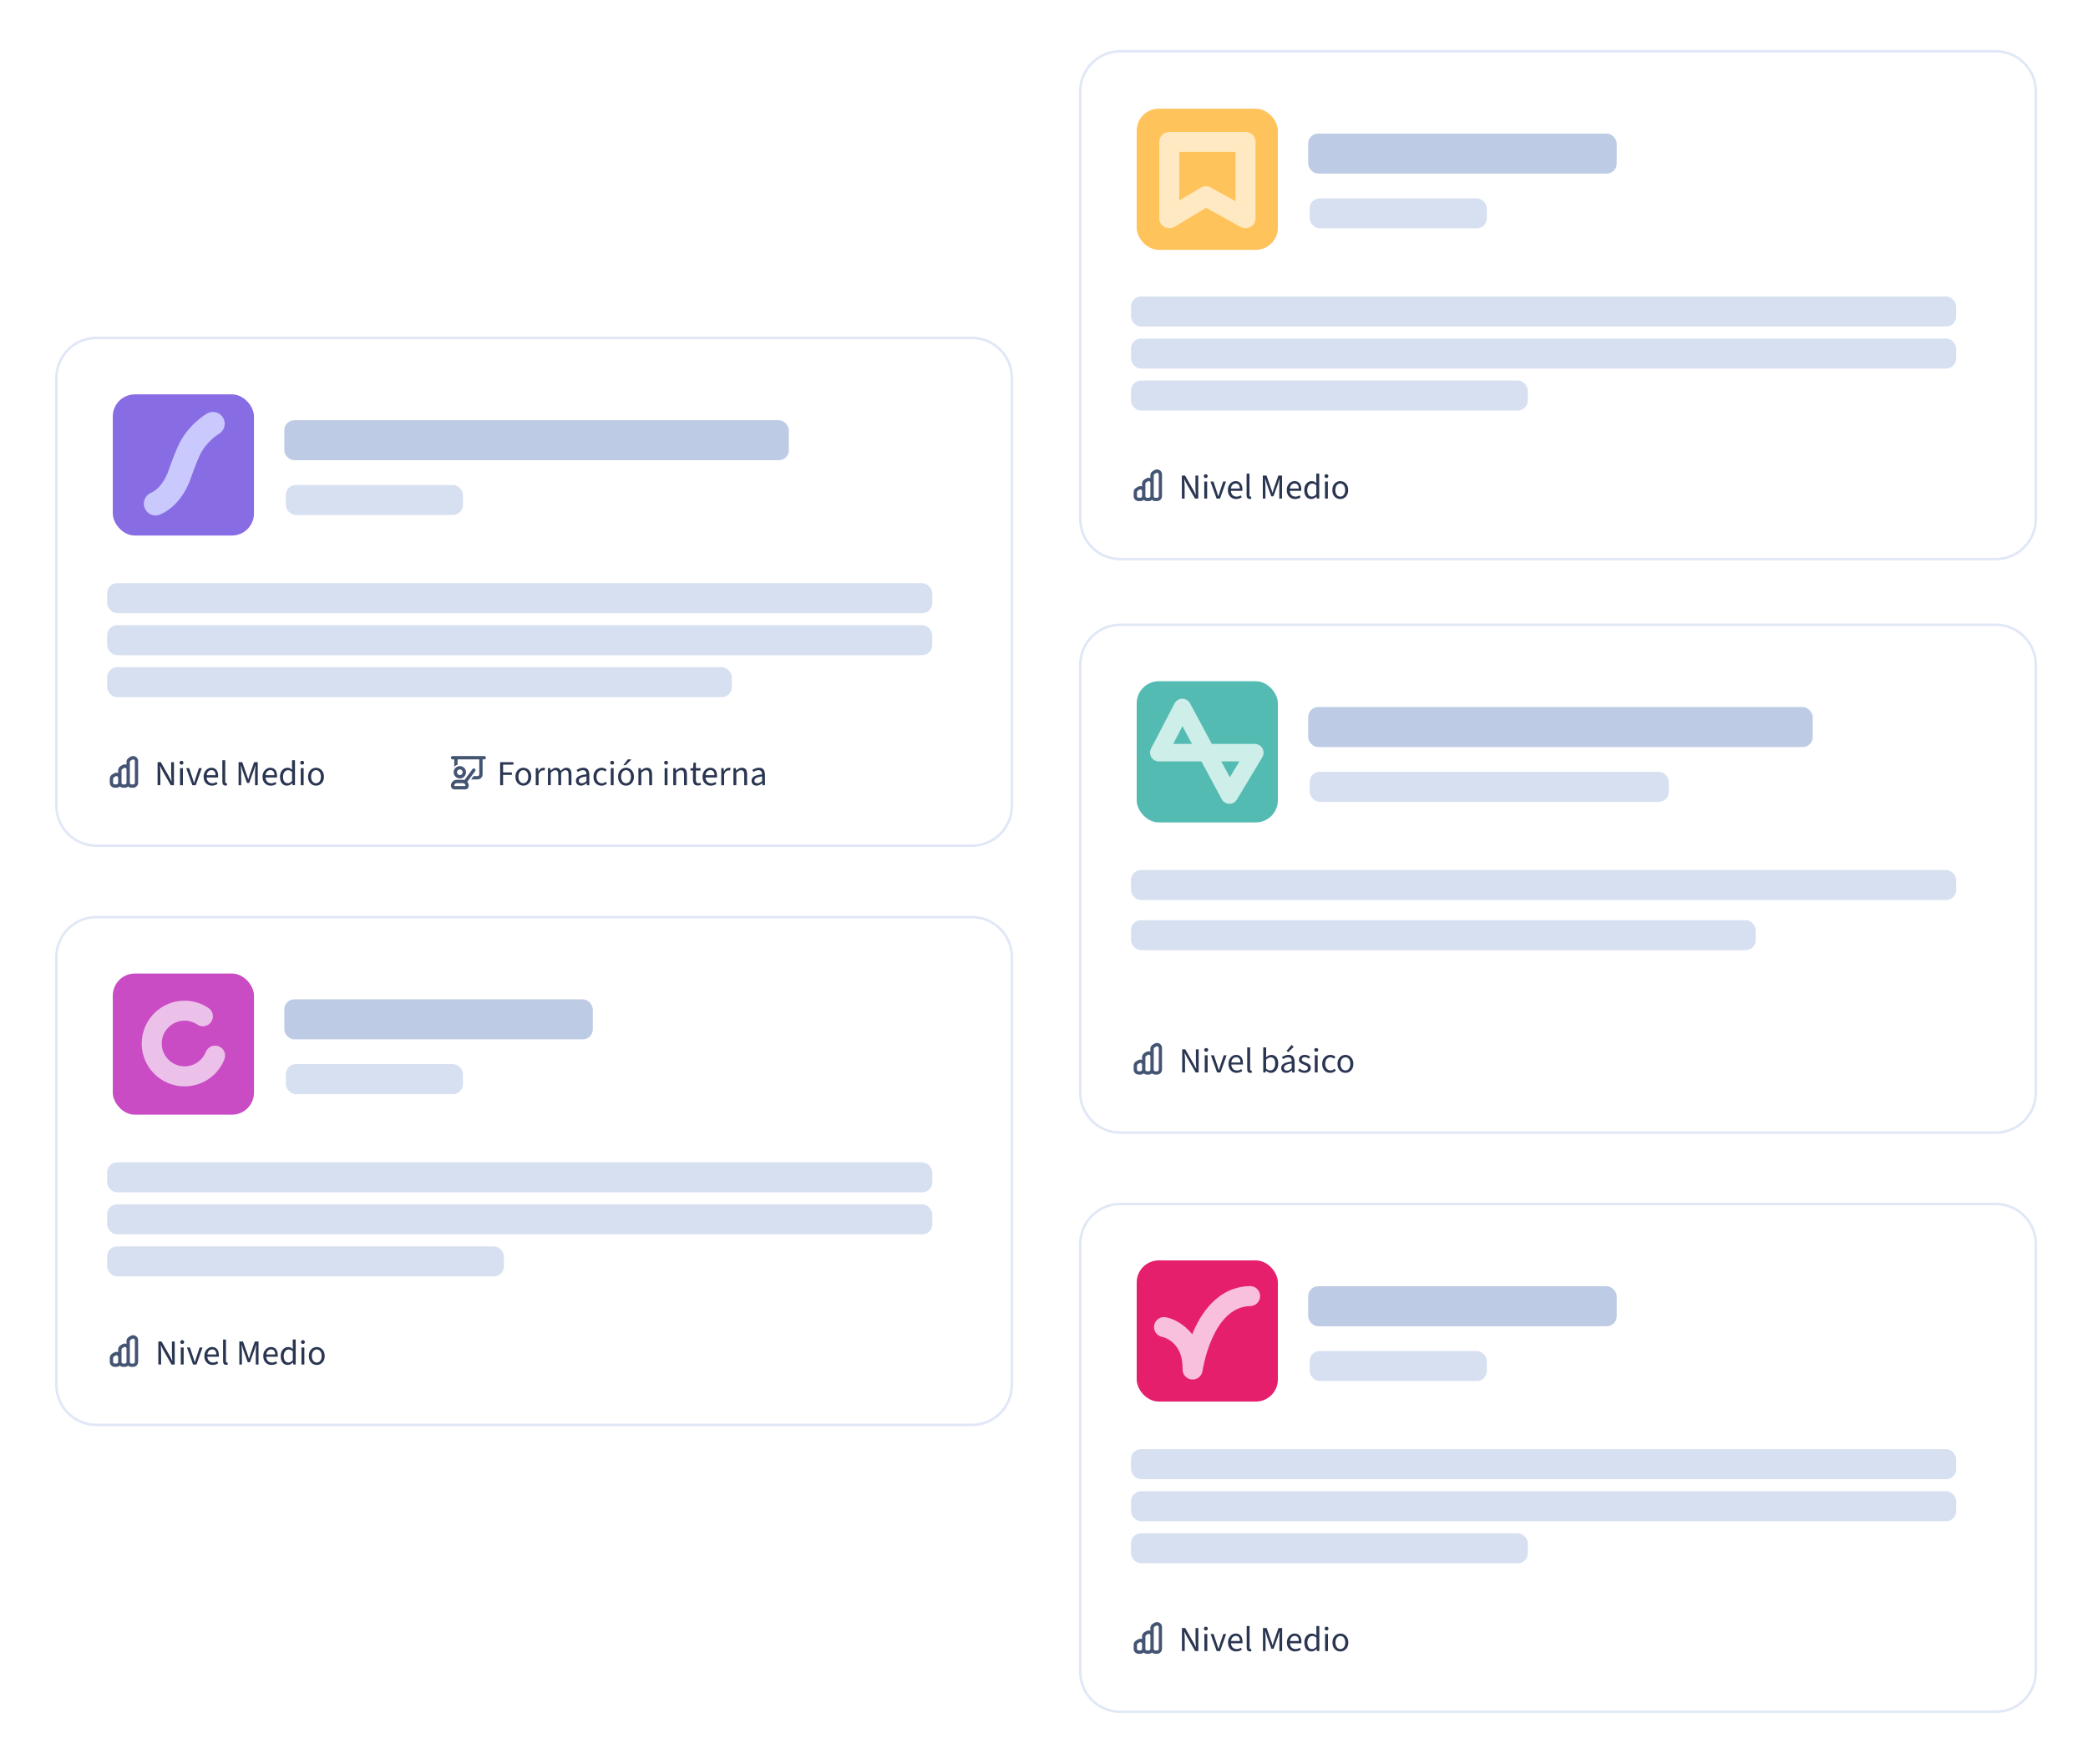 <?xml version="1.0" encoding="utf-8"?>
<svg xmlns="http://www.w3.org/2000/svg" xmlns:xlink="http://www.w3.org/1999/xlink" id="Calque_1" viewBox="0 0 834.73 705.22">
  <defs>
    <style>.cls-1{fill:#ebc1e9;}.cls-2{fill-rule:evenodd;}.cls-2,.cls-3{fill:#445473;}.cls-4{fill:#54bbb2;}.cls-5{fill:#d7e0f1;}.cls-6{fill:#2a3551;}.cls-7{fill:#e0e7f6;}.cls-8{fill:#ffe9c2;}.cls-9{fill:#c94cc5;}.cls-10{fill:#ceeee9;}.cls-11{fill:#cac9fd;}.cls-12{filter:url(#drop-shadow-1);}.cls-12,.cls-13,.cls-14,.cls-15,.cls-16{fill:#fff;}.cls-13{filter:url(#drop-shadow-3);}.cls-14{filter:url(#drop-shadow-2);}.cls-15{filter:url(#drop-shadow-5);}.cls-16{filter:url(#drop-shadow-4);}.cls-17{fill:#ffc35c;}.cls-18{fill:#886ce4;}.cls-19{fill:#becbe4;}.cls-20{fill:#f9c0dd;}.cls-21{fill:#e51f6b;}</style>
    <filter id="drop-shadow-1" x="-1.7" y="342" width="431" height="252" filterUnits="userSpaceOnUse">
      <feOffset dx="0" dy="0"/>
      <feGaussianBlur result="blur" stdDeviation="8"/>
      <feFlood flood-color="#00173d" flood-opacity=".1"/>
      <feComposite in2="blur" operator="in"/>
      <feComposite in="SourceGraphic"/>
    </filter>
    <filter id="drop-shadow-2" x="407.3" y="457" width="431" height="252" filterUnits="userSpaceOnUse">
      <feOffset dx="0" dy="0"/>
      <feGaussianBlur result="blur-2" stdDeviation="8"/>
      <feFlood flood-color="#00173d" flood-opacity=".1"/>
      <feComposite in2="blur-2" operator="in"/>
      <feComposite in="SourceGraphic"/>
    </filter>
    <filter id="drop-shadow-3" x="407.3" y="225" width="431" height="252" filterUnits="userSpaceOnUse">
      <feOffset dx="0" dy="0"/>
      <feGaussianBlur result="blur-3" stdDeviation="8"/>
      <feFlood flood-color="#00173d" flood-opacity=".1"/>
      <feComposite in2="blur-3" operator="in"/>
      <feComposite in="SourceGraphic"/>
    </filter>
    <filter id="drop-shadow-4" x="407.3" y="-4" width="431" height="252" filterUnits="userSpaceOnUse">
      <feOffset dx="0" dy="0"/>
      <feGaussianBlur result="blur-4" stdDeviation="8"/>
      <feFlood flood-color="#00173d" flood-opacity=".1"/>
      <feComposite in2="blur-4" operator="in"/>
      <feComposite in="SourceGraphic"/>
    </filter>
    <filter id="drop-shadow-5" x="-1.7" y="111" width="431" height="252" filterUnits="userSpaceOnUse">
      <feOffset dx="0" dy="0"/>
      <feGaussianBlur result="blur-5" stdDeviation="8"/>
      <feFlood flood-color="#00173d" flood-opacity=".1"/>
      <feComposite in2="blur-5" operator="in"/>
      <feComposite in="SourceGraphic"/>
    </filter>
  </defs>
  <rect class="cls-12" x="22.53" y="366.62" width="382" height="203" rx="16" ry="16"/>
  <path class="cls-7" d="M388.53,570.12H38.53c-9.1,0-16.5-7.4-16.5-16.5v-171c0-9.1,7.4-16.5,16.5-16.5h350c9.1,0,16.5,7.4,16.5,16.5v171c0,9.1-7.4,16.5-16.5,16.5ZM38.53,367.12c-8.55,0-15.5,6.95-15.5,15.5v171c0,8.55,6.95,15.5,15.5,15.5h350c8.55,0,15.5-6.95,15.5-15.5v-171c0-8.55-6.95-15.5-15.5-15.5H38.53Z"/>
  <rect class="cls-9" x="45.09" y="389.18" width="56.44" height="56.44" rx="8.82" ry="8.82"/>
  <rect class="cls-5" x="114.26" y="425.4" width="70.82" height="12" rx="4" ry="4"/>
  <rect class="cls-5" x="42.82" y="464.65" width="329.88" height="12" rx="4" ry="4"/>
  <rect class="cls-5" x="42.82" y="481.45" width="329.88" height="12" rx="4" ry="4"/>
  <rect class="cls-5" x="42.82" y="498.25" width="158.63" height="12" rx="4" ry="4"/>
  <rect class="cls-19" x="113.65" y="399.5" width="123.34" height="16" rx="4" ry="4"/>
  <path class="cls-2" d="M50.57,536.18v1.04c-.53-.19-1.14-.16-1.7.17l-.67.4c-.6.36-.97,1.01-.97,1.72v1.04c-.53-.19-1.14-.16-1.7.17l-.67.4c-.6.36-.97,1.02-.97,1.72v1.58c0,1.11.89,2.01,2,2.01h.67c.51,0,.98-.19,1.33-.51.35.32.82.51,1.33.51h.67c.51,0,.98-.19,1.33-.51.35.32.82.51,1.33.51h.67c1.1,0,2-.9,2-2v-8.66c0-1.56-1.7-2.52-3.03-1.72l-.67.4c-.6.36-.97,1.01-.97,1.72ZM53.9,535.78c0-.52-.57-.84-1.01-.58l-.67.4c-.2.12-.32.34-.32.58v8.26c0,.37.3.67.67.67h.67c.37,0,.67-.3.67-.67v-8.66ZM47.23,544.44v-1.99c0-.53-.57-.84-1.01-.58l-.67.4c-.2.12-.33.34-.33.58v1.58c0,.38.3.67.67.67h.67c.36,0,.67-.3.67-.67ZM48.57,544.44c0,.37.3.67.67.67h.67c.37,0,.67-.3.67-.67v-5.32c0-.53-.57-.84-1.01-.58l-.67.4c-.2.12-.32.34-.32.58v4.92Z"/>
  <path class="cls-1" d="M73.78,434.29c-9.45,0-17.13-7.68-17.13-17.13s7.68-17.13,17.13-17.13c3.43,0,6.75,1.01,9.58,2.93,1.83,1.24,2.31,3.72,1.07,5.55-1.24,1.83-3.72,2.31-5.55,1.07-1.51-1.02-3.27-1.56-5.1-1.56-5.03,0-9.13,4.1-9.13,9.13s4.1,9.13,9.13,9.13c3.76,0,7.1-2.26,8.49-5.76.82-2.05,3.14-3.05,5.2-2.24,2.05.82,3.05,3.14,2.24,5.2-2.61,6.56-8.86,10.8-15.92,10.8Z"/>
  <path class="cls-6" d="M63.3,545.49v-9.21h1.28l3.27,5.73c.18.31.35.63.5.96.16.33.32.67.48,1.02h.06c-.03-.48-.06-.97-.1-1.47-.04-.5-.06-.99-.06-1.45v-4.79h1.12v9.21h-1.28l-3.27-5.73c-.17-.31-.34-.63-.51-.97s-.33-.67-.48-1.01h-.06c.04.46.07.93.11,1.42.03.49.05.98.05,1.47v4.81h-1.11Z"/>
  <path class="cls-6" d="M72.84,537.26c-.22,0-.41-.07-.55-.21-.15-.14-.22-.32-.22-.55s.07-.41.22-.55c.15-.14.33-.21.55-.21s.41.07.55.21c.15.14.22.32.22.55s-.07.41-.22.55c-.14.14-.33.21-.55.21ZM72.27,545.49v-6.82h1.15v6.82h-1.15Z"/>
  <path class="cls-6" d="M77.19,545.49l-2.46-6.82h1.19l1.29,3.87c.1.33.21.66.32,1,.11.34.21.68.32,1h.06c.09-.33.2-.66.31-1s.21-.68.31-1l1.29-3.87h1.14l-2.41,6.82h-1.35Z"/>
  <path class="cls-6" d="M84.98,545.65c-.61,0-1.16-.14-1.66-.43-.5-.29-.9-.69-1.19-1.22s-.43-1.17-.43-1.93.15-1.38.45-1.91c.3-.53.68-.94,1.15-1.23s.96-.44,1.49-.44c.58,0,1.07.13,1.48.4s.71.64.92,1.12c.21.48.31,1.04.31,1.68,0,.12,0,.24,0,.35s-.02.22-.05.34h-4.91v-.91h3.93c0-.66-.14-1.16-.43-1.51-.29-.35-.7-.53-1.23-.53-.31,0-.61.09-.91.26-.3.17-.54.45-.74.83-.19.38-.29.89-.29,1.53,0,.58.1,1.07.3,1.46.2.39.47.69.82.89.35.2.73.3,1.14.3.33,0,.63-.05.92-.14s.54-.22.78-.38l.42.76c-.3.21-.63.37-1,.51-.37.13-.79.2-1.26.2Z"/>
  <path class="cls-6" d="M90.4,545.61c-.29,0-.52-.06-.7-.18s-.31-.29-.39-.52c-.08-.23-.13-.51-.13-.83v-8.59h1.15v8.67c0,.19.03.32.1.39.07.07.14.1.24.1.04,0,.07,0,.11,0,.03,0,.08-.01.13-.02l.17.87c-.08.03-.18.05-.29.08-.11.02-.24.04-.39.04Z"/>
  <path class="cls-6" d="M95.68,545.49v-9.21h1.47l1.74,4.93c.11.31.22.62.32.93.1.31.2.64.3.98h.06c.1-.35.2-.67.29-.98.09-.31.19-.62.29-.93l1.74-4.93h1.46v9.21h-1.09v-5.07c0-.27,0-.58.03-.91.02-.34.04-.67.06-1s.05-.63.08-.91h-.06l-.72,2.22-1.73,4.76h-.86l-1.73-4.76-.72-2.22h-.06c.03.27.05.57.08.91s.04.67.06,1,.03.64.03.91v5.07h-1.07Z"/>
  <path class="cls-6" d="M108.53,545.65c-.61,0-1.16-.14-1.66-.43-.5-.29-.9-.69-1.19-1.22s-.43-1.17-.43-1.93.15-1.38.45-1.91c.3-.53.68-.94,1.15-1.23s.96-.44,1.49-.44c.58,0,1.07.13,1.48.4s.71.64.92,1.12c.21.48.31,1.04.31,1.68,0,.12,0,.24,0,.35s-.02.22-.05.34h-4.91v-.91h3.93c0-.66-.14-1.16-.43-1.51-.29-.35-.7-.53-1.23-.53-.31,0-.61.09-.91.26-.3.17-.54.45-.74.83-.19.38-.29.89-.29,1.53,0,.58.1,1.07.3,1.46.2.39.47.69.82.89.35.2.73.3,1.14.3.33,0,.63-.05.92-.14s.54-.22.78-.38l.42.76c-.3.21-.63.37-1,.51-.37.13-.79.2-1.26.2Z"/>
  <path class="cls-6" d="M115.06,545.65c-.86,0-1.55-.31-2.06-.93-.51-.62-.77-1.5-.77-2.63,0-.74.14-1.38.41-1.92.28-.54.64-.95,1.09-1.24s.94-.44,1.46-.44c.4,0,.75.07,1.03.2.29.14.58.33.88.58l-.06-1.17v-2.62h1.17v9.99h-.95l-.1-.8h-.04c-.26.26-.57.49-.93.68s-.73.29-1.14.29ZM115.31,544.69c.32,0,.62-.08.9-.24.28-.16.56-.39.84-.7v-3.56c-.28-.26-.56-.45-.83-.55s-.55-.16-.83-.16c-.36,0-.69.11-.99.33-.29.22-.53.52-.71.91-.18.39-.27.84-.27,1.37,0,.81.16,1.45.49,1.92.33.46.79.69,1.39.69Z"/>
  <path class="cls-6" d="M121.1,537.26c-.22,0-.41-.07-.55-.21-.15-.14-.22-.32-.22-.55s.07-.41.22-.55c.15-.14.33-.21.55-.21s.41.07.55.21c.15.14.22.32.22.55s-.07.41-.22.55c-.14.14-.33.21-.55.21ZM120.52,545.49v-6.82h1.15v6.82h-1.15Z"/>
  <path class="cls-6" d="M126.63,545.65c-.55,0-1.07-.14-1.55-.42-.48-.28-.87-.69-1.17-1.22s-.44-1.17-.44-1.92.15-1.42.44-1.95c.29-.53.68-.94,1.17-1.22.48-.28,1-.42,1.55-.42s1.08.14,1.56.42c.48.28.86.69,1.16,1.22.29.53.44,1.18.44,1.95s-.15,1.39-.44,1.92-.68.94-1.16,1.22c-.48.28-1,.42-1.56.42ZM126.63,544.7c.39,0,.74-.11,1.04-.33.3-.22.53-.53.69-.92.16-.39.24-.85.24-1.36s-.08-.98-.24-1.38c-.16-.4-.39-.71-.69-.93-.3-.22-.65-.33-1.04-.33s-.74.11-1.03.33c-.29.22-.52.53-.69.93-.16.4-.25.86-.25,1.38s.08.97.25,1.36c.16.39.39.7.69.92.29.22.64.33,1.03.33Z"/>
  <rect class="cls-14" x="431.86" y="481.3" width="382" height="203" rx="16" ry="16"/>
  <path class="cls-7" d="M797.86,684.8h-350c-9.1,0-16.5-7.4-16.5-16.5v-171c0-9.1,7.4-16.5,16.5-16.5h350c9.1,0,16.5,7.4,16.5,16.5v171c0,9.1-7.4,16.5-16.5,16.5ZM447.86,481.8c-8.55,0-15.5,6.95-15.5,15.5v171c0,8.55,6.95,15.5,15.5,15.5h350c8.55,0,15.5-6.95,15.5-15.5v-171c0-8.55-6.95-15.5-15.5-15.5h-350Z"/>
  <rect class="cls-21" x="454.42" y="503.86" width="56.44" height="56.44" rx="8.82" ry="8.82"/>
  <rect class="cls-5" x="523.58" y="540.08" width="70.82" height="12" rx="4" ry="4"/>
  <rect class="cls-5" x="452.15" y="579.33" width="329.88" height="12" rx="4" ry="4"/>
  <rect class="cls-5" x="452.15" y="596.13" width="329.88" height="12" rx="4" ry="4"/>
  <rect class="cls-5" x="452.15" y="612.93" width="158.63" height="12" rx="4" ry="4"/>
  <rect class="cls-19" x="522.98" y="514.19" width="123.34" height="16" rx="4" ry="4"/>
  <path class="cls-2" d="M459.89,650.87v1.04c-.53-.19-1.14-.16-1.7.17l-.67.4c-.6.36-.97,1.01-.97,1.72v1.04c-.53-.19-1.14-.16-1.7.17l-.67.4c-.6.36-.97,1.02-.97,1.72v1.58c0,1.11.89,2.01,2,2.01h.67c.51,0,.98-.19,1.33-.51.35.32.82.51,1.33.51h.67c.51,0,.98-.19,1.33-.51.35.32.82.51,1.33.51h.67c1.1,0,2-.9,2-2v-8.66c0-1.56-1.7-2.52-3.03-1.72l-.67.4c-.6.36-.97,1.01-.97,1.72ZM463.23,650.47c0-.52-.57-.84-1.01-.58l-.67.4c-.2.12-.32.34-.32.58v8.26c0,.37.3.67.67.67h.67c.37,0,.67-.3.67-.67v-8.66ZM456.56,659.12v-1.99c0-.53-.57-.84-1.01-.58l-.67.4c-.2.12-.33.34-.33.58v1.58c0,.38.3.67.67.67h.67c.36,0,.67-.3.67-.67ZM457.89,659.12c0,.37.3.67.67.67h.67c.37,0,.67-.3.67-.67v-5.32c0-.53-.57-.84-1.01-.58l-.67.4c-.2.12-.32.34-.32.58v4.92Z"/>
  <path class="cls-20" d="M476.76,551.47c-.11,0-.22,0-.33-.01-2.11-.17-3.72-1.96-3.67-4.07.25-11.18-7.84-12.88-8.18-12.95-2.17-.42-3.58-2.52-3.16-4.69.42-2.17,2.52-3.58,4.69-3.16,2.92.57,7.28,2.61,10.49,6.82.29-.72.61-1.44.94-2.17,5.12-11.04,12.78-16.96,22.16-17.12.02,0,.05,0,.07,0,2.18,0,3.96,1.75,4,3.93.04,2.21-1.72,4.03-3.93,4.07-15.27.26-19.07,25.67-19.11,25.93-.28,1.99-1.99,3.44-3.96,3.44Z"/>
  <path class="cls-6" d="M472.52,660.03v-9.21h1.28l3.27,5.73c.18.31.35.63.5.96s.32.67.48,1.02h.06c-.03-.48-.06-.97-.1-1.47-.04-.5-.06-.98-.06-1.45v-4.79h1.12v9.21h-1.28l-3.27-5.73c-.17-.31-.34-.63-.51-.97s-.33-.67-.48-1.01h-.06c.04.46.07.93.11,1.42.03.49.05.98.05,1.47v4.81h-1.11Z"/>
  <path class="cls-6" d="M482.07,651.8c-.22,0-.41-.07-.55-.21s-.22-.32-.22-.55.07-.41.22-.55.33-.21.55-.21.41.07.55.21c.15.14.22.32.22.55s-.07.41-.22.55c-.14.14-.33.21-.55.21ZM481.49,660.03v-6.82h1.15v6.82h-1.15Z"/>
  <path class="cls-6" d="M486.42,660.03l-2.46-6.82h1.19l1.29,3.87c.1.33.21.66.32,1,.11.34.21.68.32,1h.06c.09-.33.2-.66.31-1,.11-.34.21-.68.31-1l1.29-3.87h1.14l-2.41,6.82h-1.35Z"/>
  <path class="cls-6" d="M494.21,660.19c-.61,0-1.16-.14-1.66-.43-.5-.29-.9-.69-1.19-1.22-.29-.53-.43-1.17-.43-1.93s.15-1.38.45-1.91c.3-.53.68-.95,1.15-1.24s.96-.44,1.49-.44c.58,0,1.07.13,1.48.4s.71.64.92,1.12c.21.48.31,1.04.31,1.68,0,.12,0,.24,0,.35s-.02.22-.05.34h-4.91v-.91h3.93c0-.65-.14-1.16-.43-1.51-.29-.35-.7-.53-1.23-.53-.31,0-.61.09-.91.26-.3.17-.54.45-.74.83-.19.38-.29.89-.29,1.53,0,.58.1,1.07.3,1.46.2.39.47.69.82.89.35.2.73.3,1.14.3.33,0,.63-.05.92-.14.29-.09.54-.22.78-.38l.42.76c-.3.21-.63.37-1,.5-.37.13-.79.2-1.26.2Z"/>
  <path class="cls-6" d="M499.62,660.15c-.29,0-.52-.06-.7-.18-.18-.12-.31-.29-.39-.52s-.13-.51-.13-.83v-8.59h1.15v8.67c0,.19.03.32.1.39.07.07.14.11.24.11.04,0,.07,0,.11,0,.03,0,.08-.01.13-.02l.17.87c-.08.03-.18.05-.29.08s-.24.04-.39.04Z"/>
  <path class="cls-6" d="M504.9,660.03v-9.21h1.47l1.74,4.93c.11.31.22.62.32.93s.2.64.3.98h.06c.1-.35.2-.67.29-.98s.19-.62.29-.93l1.74-4.93h1.46v9.21h-1.09v-5.07c0-.27,0-.58.03-.91.02-.34.04-.67.06-1s.05-.63.08-.91h-.06l-.72,2.22-1.73,4.76h-.86l-1.73-4.76-.72-2.22h-.06c.03.27.05.57.08.91s.04.67.06,1,.03.64.03.91v5.07h-1.07Z"/>
  <path class="cls-6" d="M517.76,660.19c-.61,0-1.16-.14-1.66-.43-.5-.29-.9-.69-1.19-1.22-.29-.53-.43-1.17-.43-1.93s.15-1.38.45-1.91c.3-.53.68-.95,1.15-1.24s.96-.44,1.49-.44c.58,0,1.07.13,1.48.4s.71.64.92,1.12c.21.48.31,1.04.31,1.68,0,.12,0,.24,0,.35s-.02.22-.05.34h-4.91v-.91h3.93c0-.65-.14-1.16-.43-1.51-.29-.35-.7-.53-1.23-.53-.31,0-.61.09-.91.26-.3.17-.54.45-.74.83-.19.38-.29.89-.29,1.53,0,.58.1,1.07.3,1.46.2.39.47.69.82.89.35.2.73.3,1.14.3.33,0,.63-.05.92-.14.29-.09.54-.22.78-.38l.42.76c-.3.21-.63.37-1,.5-.37.13-.79.2-1.26.2Z"/>
  <path class="cls-6" d="M524.28,660.19c-.86,0-1.55-.31-2.06-.93-.51-.62-.77-1.5-.77-2.63,0-.74.14-1.38.41-1.92.28-.54.64-.95,1.09-1.24s.94-.44,1.46-.44c.4,0,.75.07,1.03.2s.58.33.88.58l-.06-1.17v-2.62h1.17v9.99h-.95l-.1-.8h-.04c-.26.26-.57.49-.93.68-.36.19-.73.29-1.14.29ZM524.54,659.23c.32,0,.62-.08.9-.24.28-.16.56-.39.84-.7v-3.57c-.28-.26-.56-.45-.83-.55-.27-.11-.55-.16-.83-.16-.36,0-.69.11-.99.33s-.53.52-.71.91c-.18.39-.27.84-.27,1.37,0,.81.16,1.45.49,1.92s.79.7,1.39.7Z"/>
  <path class="cls-6" d="M530.32,651.8c-.22,0-.41-.07-.55-.21s-.22-.32-.22-.55.07-.41.22-.55.33-.21.55-.21.41.07.55.21c.15.14.22.32.22.55s-.07.41-.22.55c-.14.14-.33.21-.55.21ZM529.74,660.03v-6.82h1.15v6.82h-1.15Z"/>
  <path class="cls-6" d="M535.85,660.19c-.55,0-1.07-.14-1.55-.42-.48-.28-.87-.69-1.17-1.22s-.44-1.17-.44-1.92.15-1.42.44-1.95.68-.94,1.17-1.22c.48-.28,1-.42,1.55-.42s1.08.14,1.56.42c.48.28.86.69,1.16,1.22s.44,1.18.44,1.95-.15,1.39-.44,1.92-.68.94-1.16,1.22-1,.42-1.56.42ZM535.85,659.24c.39,0,.74-.11,1.04-.33.3-.22.53-.53.69-.92.16-.39.24-.85.24-1.36s-.08-.99-.24-1.38c-.16-.4-.39-.71-.69-.93-.3-.22-.65-.33-1.04-.33s-.74.11-1.03.33c-.29.22-.52.53-.69.93s-.25.86-.25,1.38.08.97.25,1.36c.16.39.39.7.69.92.29.22.64.33,1.03.33Z"/>
  <rect class="cls-13" x="431.86" y="249.77" width="382" height="203" rx="16" ry="16"/>
  <path class="cls-7" d="M797.86,453.27h-350c-9.1,0-16.5-7.4-16.5-16.5v-171c0-9.1,7.4-16.5,16.5-16.5h350c9.1,0,16.5,7.4,16.5,16.5v171c0,9.1-7.4,16.5-16.5,16.5ZM447.86,250.27c-8.55,0-15.5,6.95-15.5,15.5v171c0,8.55,6.95,15.5,15.5,15.5h350c8.55,0,15.5-6.95,15.5-15.5v-171c0-8.55-6.95-15.5-15.5-15.5h-350Z"/>
  <rect class="cls-4" x="454.42" y="272.33" width="56.44" height="56.44" rx="8.82" ry="8.82"/>
  <rect class="cls-5" x="523.58" y="308.55" width="143.58" height="12" rx="4" ry="4"/>
  <rect class="cls-5" x="452.15" y="347.8" width="329.88" height="12" rx="4" ry="4"/>
  <rect class="cls-5" x="452.15" y="367.85" width="249.74" height="12" rx="4" ry="4"/>
  <rect class="cls-19" x="522.98" y="282.66" width="201.7" height="16" rx="4" ry="4"/>
  <path class="cls-2" d="M459.89,419.34v1.04c-.53-.19-1.14-.16-1.7.17l-.67.4c-.6.36-.97,1.01-.97,1.72v1.04c-.53-.19-1.14-.16-1.7.17l-.67.4c-.6.36-.97,1.02-.97,1.72v1.58c0,1.11.89,2.01,2,2.01h.67c.51,0,.98-.19,1.33-.51.35.32.82.51,1.33.51h.67c.51,0,.98-.19,1.33-.51.35.32.82.51,1.33.51h.67c1.1,0,2-.9,2-2v-8.66c0-1.56-1.7-2.52-3.03-1.72l-.67.4c-.6.36-.97,1.01-.97,1.72ZM463.23,418.94c0-.52-.57-.84-1.01-.58l-.67.4c-.2.12-.32.34-.32.58v8.26c0,.37.3.67.67.67h.67c.37,0,.67-.3.67-.67v-8.66ZM456.56,427.59v-1.99c0-.53-.57-.84-1.01-.58l-.67.4c-.2.12-.33.34-.33.58v1.58c0,.38.3.67.67.67h.67c.36,0,.67-.3.67-.67ZM457.89,427.59c0,.37.3.67.67.67h.67c.37,0,.67-.3.67-.67v-5.32c0-.53-.57-.84-1.01-.58l-.67.4c-.2.12-.32.34-.32.58v4.92Z"/>
  <path class="cls-10" d="M491.49,321.32s-.05,0-.08,0c-1.26-.03-2.4-.73-3-1.84l-8.12-15.1h-17.04c-1.22,0-2.36-.64-2.99-1.68s-.68-2.35-.11-3.43l9.41-18.07c.6-1.15,1.79-1.87,3.08-1.88h.02c1.29,0,2.47.71,3.08,1.84l8.72,16.23h17.18c1.26,0,2.42.68,3.05,1.78.62,1.1.6,2.44-.04,3.53l-10.17,16.94c-.63,1.06-1.77,1.7-3,1.7ZM488.24,304.38l3.42,6.36,3.82-6.36h-7.24ZM469.02,297.38h7.5l-3.81-7.09-3.69,7.09Z"/>
  <path class="cls-6" d="M472.62,428.72v-9.24h1.21l3.34,5.81,1,1.92h.06c-.03-.47-.06-.96-.09-1.46-.03-.5-.05-1-.05-1.49v-4.78h1.11v9.24h-1.21l-3.35-5.82-1-1.9h-.06c.04.47.07.95.11,1.43.03.48.05.97.05,1.46v4.83h-1.11Z"/>
  <path class="cls-6" d="M482.21,420.46c-.23,0-.42-.07-.57-.21-.16-.14-.23-.32-.23-.54s.08-.41.23-.54.34-.2.57-.2.42.07.57.2c.15.14.23.32.23.54s-.08.39-.23.54c-.16.14-.35.21-.57.21ZM481.62,428.72v-6.85h1.16v6.85h-1.16Z"/>
  <path class="cls-6" d="M486.57,428.72l-2.47-6.85h1.2l1.3,3.89c.1.34.21.68.32,1.01.11.34.21.67.32,1h.06c.1-.33.21-.66.31-1s.21-.68.31-1.01l1.3-3.89h1.14l-2.42,6.85h-1.35Z"/>
  <path class="cls-6" d="M494.39,428.89c-.46,0-.89-.08-1.29-.25-.4-.16-.75-.4-1.04-.71-.3-.3-.53-.68-.7-1.12-.17-.44-.25-.94-.25-1.51s.09-1.07.26-1.51.4-.82.69-1.13c.29-.31.61-.55.98-.71.37-.17.75-.25,1.14-.25.43,0,.82.08,1.16.23s.63.37.86.65c.23.28.41.62.53,1.01s.18.84.18,1.32c0,.12,0,.24,0,.36s-.02.22-.04.3h-4.62c.05.73.27,1.31.68,1.74.41.43.94.64,1.6.64.33,0,.63-.05.91-.15.28-.1.54-.23.8-.39l.41.76c-.3.19-.63.35-1,.49s-.78.21-1.25.21ZM492.23,424.75h3.66c0-.7-.15-1.22-.44-1.58-.3-.36-.71-.54-1.25-.54-.24,0-.48.05-.7.14-.22.09-.42.23-.6.42-.18.18-.33.41-.44.67-.12.26-.19.56-.23.9Z"/>
  <path class="cls-6" d="M499.83,428.89c-.44,0-.76-.13-.94-.39-.19-.26-.28-.65-.28-1.16v-8.65h1.16v8.74c0,.19.03.32.1.39.07.08.14.11.22.11h.11s.08,0,.15-.03l.16.87c-.08.04-.17.07-.27.08-.1.02-.24.03-.39.03Z"/>
  <path class="cls-6" d="M508.04,428.89c-.32,0-.65-.08-.99-.23-.34-.15-.66-.37-.96-.64h-.04l-.1.7h-.93v-10.03h1.16v2.73l-.03,1.24c.31-.27.65-.5,1.01-.68.37-.18.74-.27,1.13-.27.44,0,.83.08,1.17.25.34.16.62.4.85.7.23.31.4.67.52,1.1.12.43.18.9.18,1.43,0,.58-.08,1.1-.24,1.56-.16.46-.38.85-.65,1.17s-.59.56-.94.73-.73.25-1.13.25ZM507.84,427.92c.28,0,.54-.06.78-.19.24-.13.45-.31.62-.54.17-.23.31-.51.41-.85.1-.34.15-.72.15-1.14,0-.38-.03-.72-.1-1.03-.07-.31-.17-.58-.32-.8s-.33-.39-.56-.51c-.23-.12-.51-.18-.83-.18-.55,0-1.17.31-1.83.93v3.59c.3.26.6.45.89.56.3.11.56.16.78.16Z"/>
  <path class="cls-6" d="M514.19,428.89c-.57,0-1.05-.17-1.43-.51-.38-.34-.57-.82-.57-1.44,0-.75.33-1.33,1-1.73.67-.4,1.73-.68,3.2-.84,0-.22-.02-.43-.06-.63-.04-.21-.12-.39-.22-.55-.1-.16-.25-.29-.43-.39-.18-.1-.42-.15-.7-.15-.4,0-.77.08-1.11.23-.35.15-.66.32-.93.51l-.45-.8c.32-.21.71-.41,1.17-.6s.97-.29,1.52-.29c.84,0,1.44.26,1.82.77.38.51.56,1.2.56,2.05v4.2h-.96l-.1-.82h-.04c-.33.27-.68.51-1.06.7-.38.19-.78.29-1.21.29ZM514.52,427.96c.33,0,.64-.08.93-.23s.6-.38.93-.68v-1.9c-.57.08-1.05.16-1.45.27-.39.1-.7.23-.94.37-.24.14-.41.3-.52.49-.11.18-.16.38-.16.6,0,.4.12.68.35.85.23.17.52.25.86.25ZM514.95,420.65l-.59-.58,1.99-2.35.82.78-2.21,2.16Z"/>
  <path class="cls-6" d="M521.5,428.89c-.49,0-.95-.09-1.4-.27-.44-.18-.83-.4-1.16-.68l.58-.78c.3.24.61.44.92.59.31.15.68.23,1.09.23.45,0,.79-.1,1.01-.31.23-.21.34-.46.34-.76,0-.18-.05-.33-.14-.46s-.21-.25-.36-.35-.31-.18-.5-.26c-.19-.08-.38-.15-.56-.23-.25-.08-.49-.18-.73-.29s-.46-.24-.66-.39c-.19-.16-.35-.34-.47-.54-.12-.21-.18-.46-.18-.75,0-.27.05-.53.16-.77.11-.24.26-.45.47-.62.2-.17.45-.31.74-.41s.62-.15.99-.15c.43,0,.83.08,1.19.23.36.15.67.33.94.55l-.55.73c-.23-.18-.48-.32-.73-.44-.25-.11-.53-.17-.83-.17-.43,0-.75.1-.95.3-.2.2-.3.43-.3.69,0,.16.04.3.13.42.08.12.2.22.34.31.14.09.3.17.49.24.18.07.37.14.57.22.24.09.49.19.74.3s.47.23.67.39c.2.15.36.34.49.57s.19.5.19.82c0,.28-.05.54-.16.79-.11.24-.27.46-.48.65-.21.19-.47.34-.79.44-.32.11-.67.16-1.08.16Z"/>
  <path class="cls-6" d="M526.21,420.46c-.23,0-.42-.07-.57-.21-.16-.14-.23-.32-.23-.54s.08-.41.23-.54.34-.2.57-.2.42.07.57.2c.15.14.23.32.23.54s-.08.39-.23.54c-.16.14-.35.21-.57.21ZM525.61,428.72v-6.85h1.16v6.85h-1.16Z"/>
  <path class="cls-6" d="M531.79,428.89c-.45,0-.87-.08-1.27-.24-.39-.16-.74-.39-1.02-.7-.29-.31-.51-.68-.68-1.13-.16-.45-.25-.95-.25-1.51s.09-1.08.27-1.53c.18-.45.42-.82.72-1.13.3-.31.65-.54,1.05-.71.4-.16.82-.24,1.26-.24s.84.08,1.16.24c.32.16.6.35.85.56l-.59.76c-.2-.18-.41-.32-.63-.44-.22-.11-.47-.17-.74-.17-.31,0-.6.06-.86.19-.26.13-.49.31-.68.54-.19.23-.34.51-.44.84-.11.32-.16.68-.16,1.08s.05.75.16,1.07.25.59.43.82c.18.23.41.41.67.54.26.13.55.19.86.19s.61-.07.88-.2.51-.3.73-.49l.51.78c-.31.27-.65.49-1.03.64-.38.16-.77.23-1.18.23Z"/>
  <path class="cls-6" d="M537.87,428.89c-.42,0-.83-.08-1.21-.24-.38-.16-.72-.39-1.01-.7s-.52-.68-.7-1.13c-.17-.45-.26-.95-.26-1.51s.09-1.08.26-1.53c.17-.45.41-.82.7-1.13.29-.31.63-.54,1.01-.71.38-.16.78-.24,1.21-.24s.82.08,1.2.24c.38.16.72.39,1.01.71.29.31.52.69.7,1.13.17.45.26.96.26,1.53s-.09,1.07-.26,1.51c-.17.45-.41.82-.7,1.13s-.63.54-1.01.7c-.38.16-.78.24-1.2.24ZM537.87,427.93c.29,0,.56-.06.8-.19s.45-.3.63-.54.31-.5.4-.82c.09-.32.14-.68.14-1.07s-.05-.75-.14-1.08c-.09-.32-.23-.6-.4-.84-.17-.24-.38-.42-.63-.54s-.51-.19-.8-.19-.56.06-.8.19-.45.31-.63.54c-.17.23-.31.51-.4.84-.09.32-.14.68-.14,1.08s.05.75.14,1.07c.09.32.23.59.4.82s.38.41.63.54.51.19.8.19Z"/>
  <rect class="cls-16" x="431.86" y="20.5" width="382" height="203" rx="16" ry="16"/>
  <path class="cls-7" d="M797.86,224h-350c-9.1,0-16.5-7.4-16.5-16.5V36.5c0-9.1,7.4-16.5,16.5-16.5h350c9.1,0,16.5,7.4,16.5,16.5v171c0,9.1-7.4,16.5-16.5,16.5ZM447.86,21c-8.55,0-15.5,6.95-15.5,15.5v171c0,8.55,6.95,15.5,15.5,15.5h350c8.55,0,15.5-6.95,15.5-15.5V36.5c0-8.55-6.95-15.5-15.5-15.5h-350Z"/>
  <rect class="cls-17" x="454.42" y="43.44" width="56.44" height="56.44" rx="8.82" ry="8.82"/>
  <rect class="cls-5" x="523.58" y="79.28" width="70.82" height="12" rx="4" ry="4"/>
  <rect class="cls-5" x="452.15" y="118.53" width="329.88" height="12" rx="4" ry="4"/>
  <rect class="cls-5" x="452.15" y="135.33" width="329.88" height="12" rx="4" ry="4"/>
  <rect class="cls-5" x="452.15" y="152.13" width="158.63" height="12" rx="4" ry="4"/>
  <rect class="cls-19" x="522.98" y="53.39" width="123.34" height="16" rx="4" ry="4"/>
  <path class="cls-2" d="M459.89,190.07v1.04c-.53-.19-1.14-.16-1.7.17l-.67.4c-.6.36-.97,1.01-.97,1.72v1.04c-.53-.19-1.14-.16-1.7.17l-.67.4c-.6.36-.97,1.02-.97,1.72v1.58c0,1.11.89,2.01,2,2.01h.67c.51,0,.98-.19,1.33-.51.35.32.82.51,1.33.51h.67c.51,0,.98-.19,1.33-.51.35.32.82.51,1.33.51h.67c1.1,0,2-.9,2-2v-8.66c0-1.56-1.7-2.52-3.03-1.72l-.67.4c-.6.36-.97,1.01-.97,1.72ZM463.23,189.67c0-.52-.57-.84-1.01-.58l-.67.4c-.2.12-.32.34-.32.58v8.26c0,.37.3.67.67.67h.67c.37,0,.67-.3.67-.67v-8.66ZM456.56,198.32v-1.99c0-.53-.57-.84-1.01-.58l-.67.4c-.2.12-.33.34-.33.58v1.58c0,.38.3.67.67.67h.67c.36,0,.67-.3.67-.67ZM457.89,198.32c0,.37.3.67.67.67h.67c.37,0,.67-.3.67-.67v-5.32c0-.53-.57-.84-1.01-.58l-.67.4c-.2.12-.32.34-.32.58v4.92Z"/>
  <path class="cls-8" d="M497.94,91.24c-.67,0-1.33-.17-1.94-.5l-13.84-7.66-12.66,7.6c-1.24.74-2.78.76-4.03.05-1.25-.71-2.03-2.04-2.03-3.48v-30.49c0-2.21,1.79-4,4-4h30.49c2.21,0,4,1.79,4,4v30.49c0,1.42-.75,2.73-1.97,3.45-.63.37-1.33.55-2.03.55ZM482.08,74.45c.67,0,1.33.17,1.94.5l9.92,5.49v-19.71h-22.49v19.43l8.58-5.15c.63-.38,1.34-.57,2.06-.57Z"/>
  <path class="cls-6" d="M472.48,199.32v-9.21h1.28l3.27,5.73c.18.31.35.63.5.96.16.33.32.67.48,1.02h.06c-.03-.48-.06-.97-.1-1.47s-.06-.98-.06-1.45v-4.79h1.12v9.21h-1.28l-3.27-5.73c-.17-.31-.34-.63-.51-.97s-.33-.67-.48-1.01h-.06c.04.46.07.93.11,1.42.03.49.05.98.05,1.47v4.81h-1.11Z"/>
  <path class="cls-6" d="M482.02,191.1c-.22,0-.41-.07-.55-.21-.15-.14-.22-.32-.22-.55s.07-.41.22-.55c.15-.14.33-.21.55-.21s.41.07.55.21c.15.14.22.32.22.55s-.07.41-.22.55c-.14.14-.33.21-.55.21ZM481.44,199.32v-6.82h1.15v6.82h-1.15Z"/>
  <path class="cls-6" d="M486.37,199.32l-2.46-6.82h1.19l1.29,3.87c.1.33.21.66.32,1,.11.34.21.68.32,1h.06c.09-.33.2-.66.31-1,.11-.34.21-.68.31-1l1.29-3.87h1.14l-2.41,6.82h-1.35Z"/>
  <path class="cls-6" d="M494.16,199.49c-.61,0-1.16-.14-1.66-.43-.5-.29-.9-.69-1.19-1.22-.29-.53-.43-1.17-.43-1.93s.15-1.38.45-1.91c.3-.53.68-.94,1.15-1.23s.96-.44,1.49-.44c.58,0,1.07.13,1.48.4s.71.64.92,1.12.31,1.04.31,1.68c0,.12,0,.24,0,.35s-.02.22-.05.34h-4.91v-.91h3.93c0-.65-.14-1.16-.43-1.51-.29-.35-.7-.53-1.23-.53-.31,0-.61.09-.91.26-.3.17-.54.45-.74.83-.19.38-.29.89-.29,1.53,0,.58.1,1.07.3,1.46.2.39.47.69.82.89.35.2.73.3,1.14.3.33,0,.63-.05.92-.14.29-.09.54-.22.78-.38l.42.76c-.3.21-.63.37-1,.51-.37.13-.79.2-1.26.2Z"/>
  <path class="cls-6" d="M499.58,199.45c-.29,0-.52-.06-.7-.18-.18-.12-.31-.29-.39-.52-.08-.23-.13-.51-.13-.83v-8.59h1.15v8.67c0,.19.03.32.1.39.07.07.14.1.24.1.04,0,.07,0,.11,0,.03,0,.08-.01.13-.02l.17.87c-.08.03-.18.05-.29.08-.11.02-.24.04-.39.04Z"/>
  <path class="cls-6" d="M504.85,199.32v-9.21h1.47l1.74,4.93c.11.31.22.62.32.93.1.31.2.64.3.98h.06c.1-.35.2-.67.29-.98.09-.31.19-.62.29-.93l1.74-4.93h1.46v9.21h-1.09v-5.07c0-.27,0-.58.03-.91.02-.34.04-.67.06-1s.05-.63.08-.91h-.06l-.72,2.22-1.73,4.76h-.86l-1.73-4.76-.72-2.22h-.06c.03.27.05.57.08.91s.04.67.06,1,.03.64.03.91v5.07h-1.07Z"/>
  <path class="cls-6" d="M517.71,199.49c-.61,0-1.16-.14-1.66-.43-.5-.29-.9-.69-1.19-1.22-.29-.53-.43-1.17-.43-1.93s.15-1.38.45-1.91c.3-.53.68-.94,1.15-1.23s.96-.44,1.49-.44c.58,0,1.07.13,1.48.4s.71.64.92,1.12.31,1.04.31,1.68c0,.12,0,.24,0,.35s-.02.22-.05.34h-4.91v-.91h3.93c0-.65-.14-1.16-.43-1.51-.29-.35-.7-.53-1.23-.53-.31,0-.61.09-.91.26-.3.17-.54.45-.74.83-.19.38-.29.89-.29,1.53,0,.58.1,1.07.3,1.46.2.39.47.69.82.89.35.2.73.3,1.14.3.33,0,.63-.05.92-.14.29-.09.54-.22.78-.38l.42.76c-.3.21-.63.37-1,.51-.37.13-.79.2-1.26.2Z"/>
  <path class="cls-6" d="M524.24,199.49c-.86,0-1.55-.31-2.06-.93-.51-.62-.77-1.5-.77-2.63,0-.74.14-1.38.41-1.92.28-.54.64-.95,1.09-1.24s.94-.44,1.46-.44c.4,0,.75.07,1.03.2.29.14.58.33.88.58l-.06-1.17v-2.62h1.17v9.99h-.95l-.1-.8h-.04c-.26.26-.57.49-.93.68-.36.19-.73.29-1.14.29ZM524.49,198.52c.32,0,.62-.08.9-.24.28-.16.56-.39.84-.7v-3.56c-.28-.26-.56-.45-.83-.55-.27-.11-.55-.16-.83-.16-.36,0-.69.11-.99.33-.29.22-.53.52-.71.91s-.27.84-.27,1.37c0,.81.16,1.45.49,1.92.33.46.79.69,1.39.69Z"/>
  <path class="cls-6" d="M530.27,191.1c-.22,0-.41-.07-.55-.21-.15-.14-.22-.32-.22-.55s.07-.41.22-.55c.15-.14.33-.21.55-.21s.41.07.55.21c.15.14.22.32.22.55s-.07.41-.22.55c-.14.14-.33.21-.55.21ZM529.7,199.32v-6.82h1.15v6.82h-1.15Z"/>
  <path class="cls-6" d="M535.8,199.49c-.55,0-1.07-.14-1.55-.42-.48-.28-.87-.69-1.17-1.22s-.44-1.17-.44-1.92.15-1.42.44-1.95c.29-.53.68-.94,1.17-1.22.48-.28,1-.42,1.55-.42s1.08.14,1.56.42.86.69,1.16,1.22c.29.53.44,1.18.44,1.95s-.15,1.39-.44,1.92-.68.94-1.16,1.22c-.48.28-1,.42-1.56.42ZM535.8,198.54c.39,0,.74-.11,1.04-.33.3-.22.53-.53.69-.92.16-.39.24-.85.24-1.36s-.08-.98-.24-1.38c-.16-.4-.39-.71-.69-.93-.3-.22-.65-.33-1.04-.33s-.74.11-1.03.33c-.29.22-.52.53-.69.93-.16.4-.25.86-.25,1.38s.08.97.25,1.36.39.7.69.92c.29.22.64.33,1.03.33Z"/>
  <rect class="cls-15" x="22.53" y="135.09" width="382" height="203" rx="16" ry="16"/>
  <path class="cls-7" d="M388.53,338.59H38.53c-9.1,0-16.5-7.4-16.5-16.5v-171c0-9.1,7.4-16.5,16.5-16.5h350c9.1,0,16.5,7.4,16.5,16.5v171c0,9.1-7.4,16.5-16.5,16.5ZM38.53,135.59c-8.55,0-15.5,6.95-15.5,15.5v171c0,8.55,6.95,15.5,15.5,15.5h350c8.55,0,15.5-6.95,15.5-15.5v-171c0-8.55-6.95-15.5-15.5-15.5H38.53Z"/>
  <rect class="cls-18" x="45.09" y="157.65" width="56.44" height="56.44" rx="8.82" ry="8.82"/>
  <path class="cls-11" d="M62.22,206.06c-1.8,0-3.52-1.04-4.31-2.79-1.06-2.38,0-5.17,2.38-6.23,4.88-2.18,6.94-8.54,6.96-8.6l.06-.19c.07-.2,1.7-4.95,3.72-9.59,3.85-8.83,11.46-13.19,11.78-13.38,2.27-1.28,5.14-.48,6.42,1.79,1.27,2.26.48,5.13-1.77,6.41-.13.08-5.26,3.14-7.8,8.95-1.75,4.01-3.23,8.27-3.42,8.81-.4,1.28-3.6,10.6-12.11,14.41-.63.28-1.28.41-1.92.41Z"/>
  <rect class="cls-5" x="114.26" y="193.87" width="70.82" height="12" rx="4" ry="4"/>
  <rect class="cls-5" x="42.82" y="233.12" width="329.88" height="12" rx="4" ry="4"/>
  <rect class="cls-5" x="42.82" y="249.92" width="329.88" height="12" rx="4" ry="4"/>
  <rect class="cls-5" x="42.82" y="266.72" width="249.74" height="12" rx="4" ry="4"/>
  <rect class="cls-19" x="113.65" y="167.98" width="201.7" height="16" rx="4" ry="4"/>
  <path class="cls-2" d="M50.57,304.65v1.04c-.53-.19-1.14-.16-1.7.17l-.67.4c-.6.36-.97,1.01-.97,1.72v1.04c-.53-.19-1.14-.16-1.7.17l-.67.4c-.6.36-.97,1.02-.97,1.72v1.58c0,1.11.89,2.01,2,2.01h.67c.51,0,.98-.19,1.33-.51.35.32.82.51,1.33.51h.67c.51,0,.98-.19,1.33-.51.35.32.82.51,1.33.51h.67c1.1,0,2-.9,2-2v-8.66c0-1.56-1.7-2.52-3.03-1.72l-.67.4c-.6.36-.97,1.01-.97,1.72ZM53.9,304.25c0-.52-.57-.84-1.01-.58l-.67.4c-.2.12-.32.34-.32.58v8.26c0,.37.3.67.67.67h.67c.37,0,.67-.3.67-.67v-8.66ZM47.23,312.91v-1.99c0-.53-.57-.84-1.01-.58l-.67.4c-.2.12-.33.34-.33.58v1.58c0,.38.3.67.67.67h.67c.36,0,.67-.3.67-.67ZM48.57,312.91c0,.37.3.67.67.67h.67c.37,0,.67-.3.67-.67v-5.32c0-.53-.57-.84-1.01-.58l-.67.4c-.2.12-.32.34-.32.58v4.92Z"/>
  <path class="cls-3" d="M180.26,302.91c0-.37.3-.67.67-.67h12.67c.37,0,.67.3.67.67s-.3.67-.67.67h-.67v6c0,1.1-.9,2-2,2h-2.58l.98-1.33h1.6c.37,0,.67-.3.67-.67v-6h-8.67v2.13c-.51.15-.97.43-1.33.81v-2.94h-.67c-.37,0-.67-.3-.67-.67Z"/>
  <path class="cls-2" d="M186.3,308.72c0,1.36-1.11,2.47-2.47,2.47s-2.47-1.11-2.47-2.47,1.11-2.47,2.47-2.47,2.47,1.11,2.47,2.47ZM184.97,308.72c0,.63-.51,1.14-1.14,1.14s-1.14-.51-1.14-1.14.51-1.14,1.14-1.14,1.14.51,1.14,1.14Z"/>
  <path class="cls-2" d="M185.04,311.74c.23,0,.44.03.65.09l3.21-4.38c.22-.3.64-.36.93-.14.3.22.36.64.14.93l-3.16,4.3c.36.42.59.96.59,1.56,0,.82-.66,1.48-1.48,1.48h-4.18c-.82,0-1.48-.66-1.48-1.48,0-1.31,1.06-2.37,2.36-2.37h2.41ZM185.33,313.11c-.09-.03-.19-.04-.29-.04h-2.41c-.57,0-1.03.46-1.03,1.03,0,.08.06.14.14.14h4.18c.08,0,.15-.07.15-.14,0-.28-.11-.54-.3-.73-.12-.12-.28-.22-.45-.27Z"/>
  <path class="cls-6" d="M63,313.9v-9.21h1.28l3.27,5.73c.18.31.35.63.5.96.16.33.32.67.48,1.02h.06c-.03-.48-.06-.97-.1-1.47s-.06-.98-.06-1.45v-4.79h1.12v9.21h-1.28l-3.27-5.73c-.17-.31-.34-.63-.51-.97s-.33-.67-.48-1.01h-.06c.04.46.07.93.11,1.42.03.49.05.98.05,1.47v4.81h-1.11Z"/>
  <path class="cls-6" d="M72.55,305.67c-.22,0-.41-.07-.55-.21-.15-.14-.22-.32-.22-.55s.07-.41.22-.55c.15-.14.33-.21.55-.21s.41.07.55.21c.15.14.22.32.22.55s-.07.41-.22.55c-.14.14-.33.21-.55.21ZM71.97,313.9v-6.82h1.15v6.82h-1.15Z"/>
  <path class="cls-6" d="M76.9,313.9l-2.46-6.82h1.19l1.29,3.87c.1.33.21.66.32,1,.11.34.21.68.32,1h.06c.09-.33.2-.66.31-1,.11-.34.21-.68.31-1l1.29-3.87h1.14l-2.41,6.82h-1.35Z"/>
  <path class="cls-6" d="M84.69,314.07c-.61,0-1.16-.14-1.66-.43-.5-.29-.9-.69-1.19-1.22-.29-.53-.43-1.17-.43-1.93s.15-1.38.45-1.91c.3-.53.68-.94,1.15-1.23s.96-.44,1.49-.44c.58,0,1.07.13,1.48.4s.71.64.92,1.12.31,1.04.31,1.68c0,.12,0,.24,0,.35s-.02.22-.05.34h-4.91v-.91h3.93c0-.65-.14-1.16-.43-1.51-.29-.35-.7-.53-1.23-.53-.31,0-.61.09-.91.26-.3.17-.54.45-.74.83-.19.38-.29.89-.29,1.53,0,.58.1,1.07.3,1.46.2.39.47.69.82.89.35.2.73.3,1.14.3.33,0,.63-.05.92-.14.29-.09.54-.22.78-.38l.42.76c-.3.21-.63.37-1,.51-.37.13-.79.2-1.26.2Z"/>
  <path class="cls-6" d="M90.11,314.02c-.29,0-.52-.06-.7-.18-.18-.12-.31-.29-.39-.52-.08-.23-.13-.51-.13-.83v-8.59h1.15v8.67c0,.19.03.32.1.39.07.07.14.1.24.1.04,0,.07,0,.11,0,.03,0,.08-.01.13-.02l.17.87c-.08.03-.18.05-.29.08-.11.02-.24.04-.39.04Z"/>
  <path class="cls-6" d="M95.38,313.9v-9.21h1.47l1.74,4.93c.11.31.22.62.32.93.1.31.2.64.3.98h.06c.1-.35.2-.67.29-.98.09-.31.19-.62.29-.93l1.74-4.93h1.46v9.21h-1.09v-5.07c0-.27,0-.58.03-.91.02-.34.04-.67.06-1s.05-.63.08-.91h-.06l-.72,2.22-1.73,4.76h-.86l-1.73-4.76-.72-2.22h-.06c.03.27.05.57.08.91s.04.67.06,1,.03.64.03.91v5.07h-1.07Z"/>
  <path class="cls-6" d="M108.24,314.07c-.61,0-1.16-.14-1.66-.43-.5-.29-.9-.69-1.19-1.22-.29-.53-.43-1.17-.43-1.93s.15-1.38.45-1.91c.3-.53.68-.94,1.15-1.23s.96-.44,1.49-.44c.58,0,1.07.13,1.48.4s.71.64.92,1.12.31,1.04.31,1.68c0,.12,0,.24,0,.35s-.02.22-.05.34h-4.91v-.91h3.93c0-.65-.14-1.16-.43-1.51-.29-.35-.7-.53-1.23-.53-.31,0-.61.09-.91.26-.3.17-.54.45-.74.83-.19.38-.29.89-.29,1.53,0,.58.1,1.07.3,1.46.2.39.47.69.82.89.35.2.73.3,1.14.3.33,0,.63-.05.92-.14.29-.09.54-.22.78-.38l.42.76c-.3.21-.63.37-1,.51-.37.13-.79.2-1.26.2Z"/>
  <path class="cls-6" d="M114.77,314.07c-.86,0-1.55-.31-2.06-.93-.51-.62-.77-1.5-.77-2.63,0-.74.14-1.38.41-1.92.28-.54.64-.95,1.09-1.24s.94-.44,1.46-.44c.4,0,.75.07,1.03.2.29.14.58.33.88.58l-.06-1.17v-2.62h1.17v9.99h-.95l-.1-.8h-.04c-.26.26-.57.49-.93.68-.36.19-.73.29-1.14.29ZM115.02,313.1c.32,0,.62-.08.9-.24.28-.16.56-.39.84-.7v-3.56c-.28-.26-.56-.45-.83-.55-.27-.11-.55-.16-.83-.16-.36,0-.69.11-.99.33-.29.22-.53.52-.71.91s-.27.84-.27,1.37c0,.81.16,1.45.49,1.92.33.46.79.69,1.39.69Z"/>
  <path class="cls-6" d="M120.8,305.67c-.22,0-.41-.07-.55-.21-.15-.14-.22-.32-.22-.55s.07-.41.22-.55c.15-.14.33-.21.55-.21s.41.07.55.21c.15.14.22.32.22.55s-.07.41-.22.55c-.14.14-.33.21-.55.21ZM120.23,313.9v-6.82h1.15v6.82h-1.15Z"/>
  <path class="cls-6" d="M126.33,314.07c-.55,0-1.07-.14-1.55-.42-.48-.28-.87-.69-1.17-1.22s-.44-1.17-.44-1.92.15-1.42.44-1.95c.29-.53.68-.94,1.17-1.22.48-.28,1-.42,1.55-.42s1.08.14,1.56.42.86.69,1.16,1.22c.29.53.44,1.18.44,1.95s-.15,1.39-.44,1.92-.68.94-1.16,1.22c-.48.28-1,.42-1.56.42ZM126.33,313.11c.39,0,.74-.11,1.04-.33.3-.22.53-.53.69-.92.16-.39.24-.85.24-1.36s-.08-.98-.24-1.38c-.16-.4-.39-.71-.69-.93-.3-.22-.65-.33-1.04-.33s-.74.11-1.03.33c-.29.22-.52.53-.69.93-.16.4-.25.86-.25,1.38s.08.97.25,1.36.39.7.69.92c.29.22.64.33,1.03.33Z"/>
  <path class="cls-6" d="M199.95,313.9v-9.21h5.31v.98h-4.14v3.12h3.51v.98h-3.51v4.13h-1.17Z"/>
  <path class="cls-6" d="M209.22,314.07c-.55,0-1.07-.14-1.55-.42-.48-.28-.87-.69-1.17-1.22s-.44-1.17-.44-1.92.15-1.42.44-1.95c.29-.53.68-.94,1.17-1.22.48-.28,1-.42,1.55-.42s1.08.14,1.56.42.86.69,1.16,1.22c.29.53.44,1.18.44,1.95s-.15,1.39-.44,1.92-.68.94-1.16,1.22c-.48.28-1,.42-1.56.42ZM209.22,313.11c.39,0,.74-.11,1.04-.33.3-.22.53-.53.69-.92.16-.39.24-.85.24-1.36s-.08-.98-.24-1.38c-.16-.4-.39-.71-.69-.93-.3-.22-.65-.33-1.04-.33s-.74.11-1.03.33c-.29.22-.52.53-.69.93-.16.4-.25.86-.25,1.38s.08.97.25,1.36.39.7.69.92c.29.22.64.33,1.03.33Z"/>
  <path class="cls-6" d="M214.18,313.9v-6.82h.95l.1,1.24h.04c.22-.43.5-.77.84-1.02.34-.25.7-.38,1.09-.38.15,0,.28,0,.39.03.11.02.22.06.34.11l-.25.98c-.1-.03-.2-.05-.29-.06-.09-.01-.2-.02-.34-.02-.29,0-.59.12-.91.35s-.59.64-.82,1.22v4.38h-1.15Z"/>
  <path class="cls-6" d="M219.05,313.9v-6.82h.95l.1.98h.04c.3-.32.62-.59.97-.81.35-.22.73-.34,1.14-.34.52,0,.93.12,1.23.35s.51.55.65.95c.36-.39.72-.71,1.08-.95.37-.24.75-.36,1.17-.36.71,0,1.24.23,1.57.68.34.45.5,1.12.5,1.99v4.32h-1.15v-4.17c0-.65-.1-1.11-.31-1.4-.21-.29-.52-.43-.95-.43-.27,0-.54.09-.82.26-.28.17-.57.44-.89.79v4.94h-1.15v-4.17c0-.65-.1-1.11-.31-1.4-.21-.29-.53-.43-.97-.43-.51,0-1.08.35-1.71,1.05v4.94h-1.15Z"/>
  <path class="cls-6" d="M232.25,314.07c-.37,0-.71-.08-1.02-.23-.3-.15-.54-.37-.72-.66-.18-.29-.27-.63-.27-1.05,0-.77.34-1.35,1.01-1.74s1.74-.67,3.2-.83c0-.28-.05-.55-.13-.81-.08-.26-.22-.47-.43-.63-.21-.16-.49-.24-.86-.24-.39,0-.76.07-1.11.22-.35.15-.66.31-.93.48l-.45-.79c.21-.14.45-.28.73-.41.28-.14.58-.25.91-.34.33-.09.67-.13,1.04-.13.55,0,1,.11,1.35.34.35.23.61.55.77.98.16.42.25.92.25,1.49v4.18h-.95l-.1-.81h-.04c-.33.27-.68.5-1.05.69-.37.19-.78.29-1.21.29ZM232.58,313.11c.34,0,.65-.07.95-.22.29-.15.61-.37.93-.66v-1.84c-.77.09-1.37.21-1.82.36s-.76.33-.96.54-.29.47-.29.77c0,.37.12.64.35.81.23.16.51.25.84.25Z"/>
  <path class="cls-6" d="M240.47,314.07c-.61,0-1.16-.14-1.64-.42-.49-.28-.87-.69-1.15-1.22-.28-.53-.42-1.17-.42-1.92s.15-1.42.46-1.95c.3-.53.71-.94,1.21-1.22.5-.28,1.04-.42,1.62-.42.45,0,.83.08,1.16.22.32.15.6.34.83.58l-.58.72c-.17-.17-.37-.3-.6-.4-.23-.1-.49-.15-.78-.15-.4,0-.76.11-1.09.33-.32.22-.58.53-.76.92s-.28.85-.28,1.38.09.97.27,1.36.43.7.74.92c.32.22.69.33,1.11.33.32,0,.61-.06.88-.18s.51-.28.7-.46l.5.7c-.29.27-.62.49-.98.65-.36.16-.77.25-1.21.25Z"/>
  <path class="cls-6" d="M244.73,305.67c-.22,0-.41-.07-.55-.21-.15-.14-.22-.32-.22-.55s.07-.41.22-.55c.15-.14.33-.21.55-.21s.41.07.55.21c.15.14.22.32.22.55s-.07.41-.22.55c-.14.14-.33.21-.55.21ZM244.16,313.9v-6.82h1.15v6.82h-1.15Z"/>
  <path class="cls-6" d="M250.26,314.07c-.55,0-1.07-.14-1.55-.42-.48-.28-.87-.69-1.17-1.22s-.44-1.17-.44-1.92.15-1.42.44-1.95c.29-.53.68-.94,1.17-1.22.48-.28,1-.42,1.55-.42s1.08.14,1.56.42.86.69,1.16,1.22c.29.53.44,1.18.44,1.95s-.15,1.39-.44,1.92-.68.94-1.16,1.22c-.48.28-1,.42-1.56.42ZM250.26,313.11c.39,0,.74-.11,1.04-.33.3-.22.53-.53.69-.92.16-.39.24-.85.24-1.36s-.08-.98-.24-1.38c-.16-.4-.39-.71-.69-.93-.3-.22-.65-.33-1.04-.33s-.74.11-1.03.33c-.29.22-.52.53-.69.93-.16.4-.25.86-.25,1.38s.08.97.25,1.36.39.7.69.92c.29.22.64.33,1.03.33ZM249.18,305.9l1.81-2.32h1.26l.07.13-2.22,2.19h-.93Z"/>
  <path class="cls-6" d="M255.22,313.9v-6.82h.95l.1.98h.04c.33-.33.67-.6,1.04-.82s.78-.33,1.25-.33c.72,0,1.25.23,1.58.68.33.45.5,1.12.5,1.99v4.32h-1.15v-4.17c0-.65-.1-1.11-.3-1.4-.2-.29-.53-.43-.99-.43-.35,0-.66.09-.93.27-.28.18-.59.44-.93.79v4.94h-1.15Z"/>
  <path class="cls-6" d="M266.28,305.67c-.22,0-.41-.07-.55-.21-.15-.14-.22-.32-.22-.55s.07-.41.22-.55c.15-.14.33-.21.55-.21s.41.07.55.21c.15.14.22.32.22.55s-.07.41-.22.55c-.14.14-.33.21-.55.21ZM265.7,313.9v-6.82h1.15v6.82h-1.15Z"/>
  <path class="cls-6" d="M269.15,313.9v-6.82h.95l.1.98h.04c.33-.33.67-.6,1.04-.82s.78-.33,1.25-.33c.72,0,1.25.23,1.58.68.33.45.5,1.12.5,1.99v4.32h-1.15v-4.17c0-.65-.1-1.11-.3-1.4-.2-.29-.53-.43-.99-.43-.35,0-.66.09-.93.27-.28.18-.59.44-.93.79v4.94h-1.15Z"/>
  <path class="cls-6" d="M278.98,314.02c-.72,0-1.23-.21-1.52-.63-.29-.42-.43-.97-.43-1.64v-3.73h-1.01v-.87l1.07-.07.14-2.19h.97v2.19h1.85v.94h-1.85v3.75c0,.41.08.73.23.97s.43.35.82.35c.12,0,.25-.01.38-.04.13-.02.26-.07.39-.13l.25.81c-.18.08-.38.15-.6.21s-.45.08-.69.08Z"/>
  <path class="cls-6" d="M284.14,314.07c-.61,0-1.16-.14-1.66-.43-.5-.29-.9-.69-1.19-1.22-.29-.53-.43-1.17-.43-1.93s.15-1.38.45-1.91c.3-.53.68-.94,1.15-1.23s.96-.44,1.49-.44c.58,0,1.07.13,1.48.4s.71.64.92,1.12.31,1.04.31,1.68c0,.12,0,.24,0,.35s-.02.22-.05.34h-4.91v-.91h3.93c0-.65-.14-1.16-.43-1.51-.29-.35-.7-.53-1.23-.53-.31,0-.61.09-.91.26-.3.17-.54.45-.74.83-.19.38-.29.89-.29,1.53,0,.58.1,1.07.3,1.46.2.39.47.69.82.89.35.2.73.3,1.14.3.33,0,.63-.05.92-.14.29-.09.54-.22.78-.38l.42.76c-.3.21-.63.37-1,.51-.37.13-.79.2-1.26.2Z"/>
  <path class="cls-6" d="M288.34,313.9v-6.82h.95l.1,1.24h.04c.22-.43.5-.77.84-1.02.34-.25.7-.38,1.09-.38.15,0,.28,0,.39.03.11.02.22.06.34.11l-.25.98c-.1-.03-.2-.05-.29-.06-.09-.01-.2-.02-.34-.02-.29,0-.59.12-.91.35s-.59.64-.82,1.22v4.38h-1.15Z"/>
  <path class="cls-6" d="M293.21,313.9v-6.82h.95l.1.98h.04c.33-.33.67-.6,1.04-.82s.78-.33,1.25-.33c.72,0,1.25.23,1.58.68.33.45.5,1.12.5,1.99v4.32h-1.15v-4.17c0-.65-.1-1.11-.3-1.4-.2-.29-.53-.43-.99-.43-.35,0-.66.09-.93.27-.28.18-.59.44-.93.79v4.94h-1.15Z"/>
  <path class="cls-6" d="M302.46,314.07c-.37,0-.71-.08-1.02-.23-.3-.15-.54-.37-.72-.66-.18-.29-.27-.63-.27-1.05,0-.77.34-1.35,1.01-1.74s1.74-.67,3.2-.83c0-.28-.05-.55-.13-.81-.08-.26-.22-.47-.43-.63-.21-.16-.49-.24-.86-.24-.39,0-.76.07-1.11.22-.35.15-.66.31-.93.48l-.45-.79c.21-.14.45-.28.73-.41.28-.14.58-.25.91-.34.33-.09.67-.13,1.04-.13.55,0,1,.11,1.35.34.35.23.61.55.77.98.16.42.25.92.25,1.49v4.18h-.95l-.1-.81h-.04c-.33.27-.68.5-1.05.69-.37.19-.78.29-1.21.29ZM302.78,313.11c.34,0,.65-.07.95-.22.29-.15.61-.37.93-.66v-1.84c-.77.09-1.37.21-1.82.36s-.76.33-.96.54-.29.47-.29.77c0,.37.12.64.35.81.23.16.51.25.84.25Z"/>
</svg>